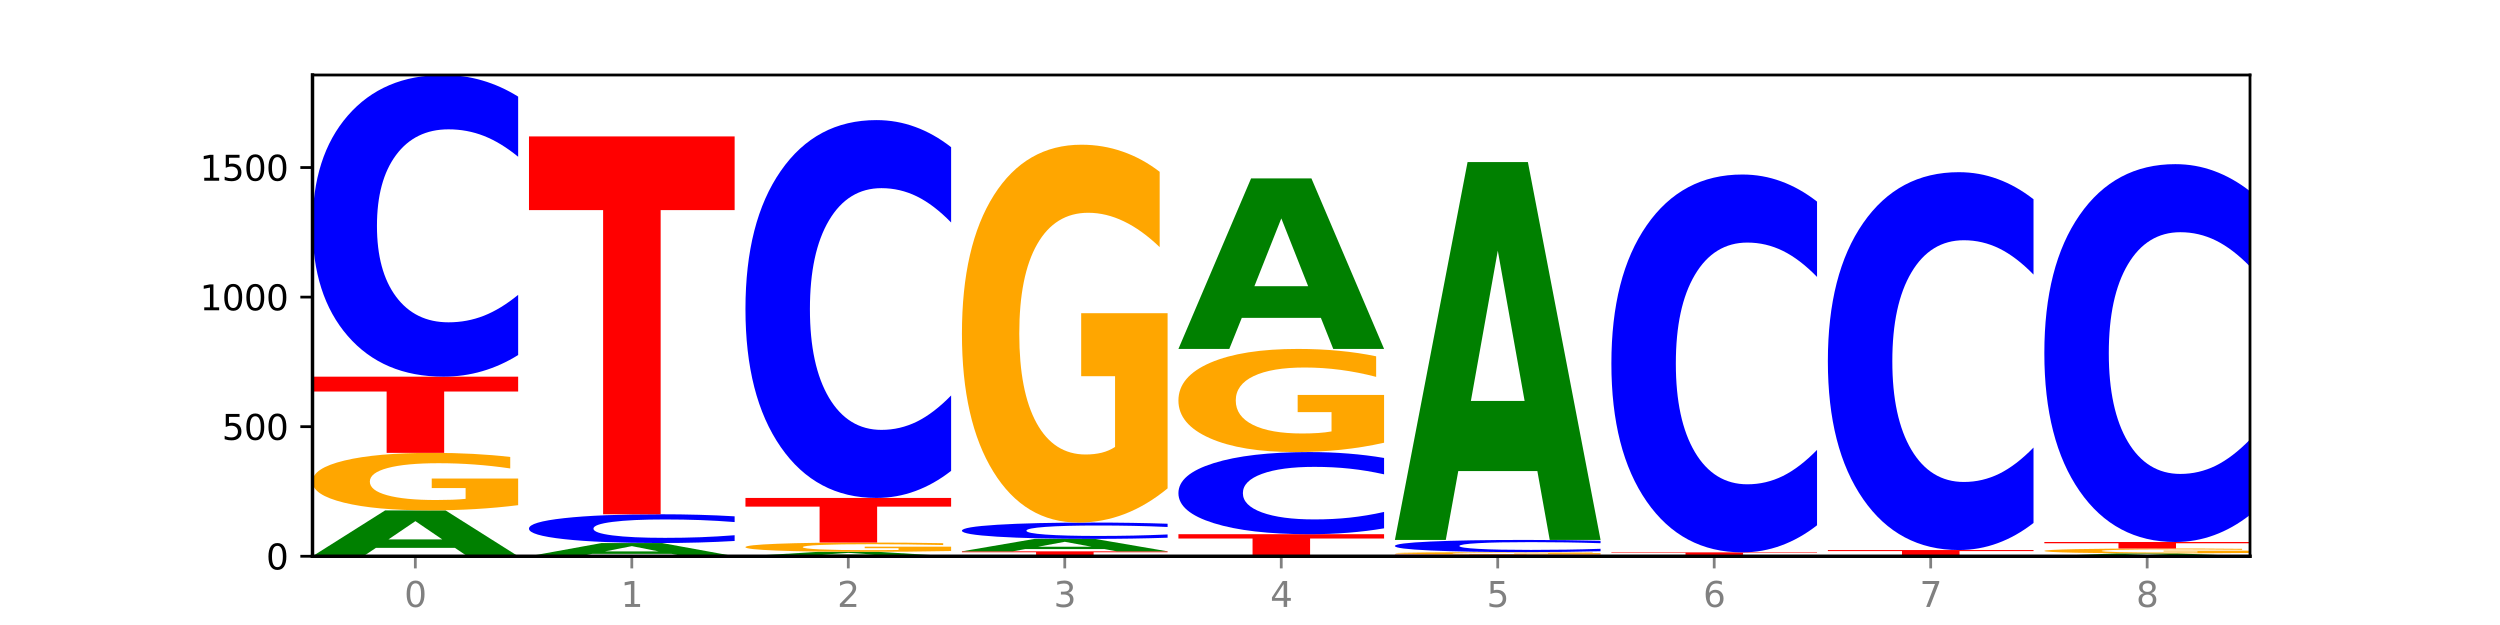 <?xml version="1.0" encoding="utf-8" standalone="no"?>
<!DOCTYPE svg PUBLIC "-//W3C//DTD SVG 1.1//EN"
  "http://www.w3.org/Graphics/SVG/1.1/DTD/svg11.dtd">
<svg xmlns:xlink="http://www.w3.org/1999/xlink" width="720pt" height="180pt" viewBox="0 0 720 180" xmlns="http://www.w3.org/2000/svg" version="1.1">
 <defs>
  <style type="text/css">*{stroke-linejoin: round; stroke-linecap: butt}</style>
 </defs>
 <g id="figure_1">
  <g id="patch_1">
   <path d="M 0 180 
L 720 180 
L 720 0 
L 0 0 
z
" style="fill: #ffffff"/>
  </g>
  <g id="axes_1">
   <g id="patch_2">
    <path d="M 90 160.2 
L 648 160.2 
L 648 21.6 
L 90 21.6 
z
" style="fill: #ffffff"/>
   </g>
   <g id="line2d_1">
    <path d="M 90 160.2 
L 648 160.2 
" clip-path="url(#p41fffee6d9)" style="fill: none; stroke: #000000; stroke-width: 0.5; stroke-linecap: square"/>
   </g>
   <g id="patch_3">
    <path d="M 131.028 157.793 
L 108.249 157.793 
L 104.653 160.2 
L 90 160.2 
L 110.926 146.989 
L 128.303 146.989 
L 149.229 160.2 
L 134.588 160.2 
L 131.028 157.793 
z
M 111.882 155.342 
L 127.359 155.342 
L 119.633 150.087 
L 111.882 155.342 
z
" clip-path="url(#p41fffee6d9)" style="fill: #008000"/>
   </g>
   <g id="patch_4">
    <path d="M 149.229 145.49 
Q 143.256 146.24 136.831 146.616 
Q 130.406 146.989 123.557 146.989 
Q 108.079 146.989 99.04 144.758 
Q 90 142.526 90 138.71 
Q 90 134.849 99.199 132.635 
Q 108.411 130.42 124.433 130.42 
Q 130.605 130.42 136.26 130.721 
Q 141.928 131.019 146.946 131.608 
L 146.946 134.911 
Q 141.769 134.154 136.645 133.781 
Q 131.521 133.405 126.371 133.405 
Q 116.84 133.405 111.677 134.781 
Q 106.513 136.153 106.513 138.71 
Q 106.513 141.243 111.491 142.625 
Q 116.469 144.005 125.628 144.005 
Q 128.123 144.005 130.26 143.926 
Q 132.397 143.844 134.097 143.673 
L 134.097 140.572 
L 124.34 140.572 
L 124.34 137.81 
L 149.229 137.81 
L 149.229 145.49 
z
" clip-path="url(#p41fffee6d9)" style="fill: #ffa600"/>
   </g>
   <g id="patch_5">
    <path d="M 90 108.477 
L 149.229 108.477 
L 149.229 112.756 
L 127.92 112.756 
L 127.92 130.42 
L 111.35 130.42 
L 111.35 112.756 
L 90 112.756 
L 90 108.477 
z
" clip-path="url(#p41fffee6d9)" style="fill: #ff0000"/>
   </g>
   <g id="patch_6">
    <path d="M 149.229 102.25 
Q 144.275 105.336 138.917 106.898 
Q 133.56 108.477 127.725 108.477 
Q 110.325 108.477 100.163 96.776 
Q 90 85.075 90 65.065 
Q 90 44.984 100.163 33.301 
Q 110.325 21.6 127.725 21.6 
Q 133.56 21.6 138.917 23.179 
Q 144.275 24.741 149.229 27.827 
L 149.229 45.145 
Q 144.23 41.054 139.38 39.151 
Q 134.53 37.249 129.173 37.249 
Q 119.562 37.249 114.056 44.661 
Q 108.564 52.054 108.564 65.065 
Q 108.564 78.022 114.056 85.434 
Q 119.562 92.828 129.173 92.828 
Q 134.53 92.828 139.38 90.926 
Q 144.23 89.005 149.229 84.914 
L 149.229 102.25 
z
" clip-path="url(#p41fffee6d9)" style="fill: #0000ff"/>
   </g>
   <g id="patch_7">
    <path d="M 193.374 159.507 
L 170.596 159.507 
L 166.999 160.2 
L 152.346 160.2 
L 173.272 156.394 
L 190.65 156.394 
L 211.575 160.2 
L 196.935 160.2 
L 193.374 159.507 
z
M 174.229 158.8 
L 189.705 158.8 
L 181.979 157.286 
L 174.229 158.8 
z
" clip-path="url(#p41fffee6d9)" style="fill: #008000"/>
   </g>
   <g id="patch_8">
    <path d="M 211.575 155.8 
Q 206.621 156.094 201.264 156.243 
Q 195.906 156.394 190.071 156.394 
Q 172.671 156.394 162.509 155.278 
Q 152.346 154.162 152.346 152.254 
Q 152.346 150.339 162.509 149.225 
Q 172.671 148.109 190.071 148.109 
Q 195.906 148.109 201.264 148.259 
Q 206.621 148.408 211.575 148.703 
L 211.575 150.354 
Q 206.576 149.964 201.726 149.783 
Q 196.876 149.601 191.519 149.601 
Q 181.909 149.601 176.402 150.308 
Q 170.91 151.013 170.91 152.254 
Q 170.91 153.489 176.402 154.196 
Q 181.909 154.901 191.519 154.901 
Q 196.876 154.901 201.726 154.72 
Q 206.576 154.537 211.575 154.147 
L 211.575 155.8 
z
" clip-path="url(#p41fffee6d9)" style="fill: #0000ff"/>
   </g>
   <g id="patch_9">
    <path d="M 152.346 39.289 
L 211.575 39.289 
L 211.575 60.512 
L 190.267 60.512 
L 190.267 148.109 
L 173.696 148.109 
L 173.696 60.512 
L 152.346 60.512 
L 152.346 39.289 
z
" clip-path="url(#p41fffee6d9)" style="fill: #ff0000"/>
   </g>
   <g id="patch_10">
    <path d="M 255.721 159.969 
L 232.942 159.969 
L 229.346 160.2 
L 214.693 160.2 
L 235.618 158.931 
L 252.996 158.931 
L 273.922 160.2 
L 259.281 160.2 
L 255.721 159.969 
z
M 236.575 159.733 
L 252.051 159.733 
L 244.325 159.229 
L 236.575 159.733 
z
" clip-path="url(#p41fffee6d9)" style="fill: #008000"/>
   </g>
   <g id="patch_11">
    <path d="M 273.922 158.688 
Q 267.948 158.81 261.524 158.871 
Q 255.099 158.931 248.25 158.931 
Q 232.772 158.931 223.732 158.569 
Q 214.693 158.207 214.693 157.589 
Q 214.693 156.962 223.892 156.603 
Q 233.104 156.244 249.126 156.244 
Q 255.298 156.244 260.953 156.293 
Q 266.621 156.341 271.639 156.437 
L 271.639 156.972 
Q 266.462 156.85 261.338 156.789 
Q 256.214 156.728 251.064 156.728 
Q 241.533 156.728 236.369 156.951 
Q 231.206 157.174 231.206 157.589 
Q 231.206 157.999 236.184 158.224 
Q 241.161 158.447 250.32 158.447 
Q 252.816 158.447 254.953 158.434 
Q 257.09 158.421 258.789 158.393 
L 258.789 157.89 
L 249.033 157.89 
L 249.033 157.443 
L 273.922 157.443 
L 273.922 158.688 
z
" clip-path="url(#p41fffee6d9)" style="fill: #ffa600"/>
   </g>
   <g id="patch_12">
    <path d="M 214.693 143.407 
L 273.922 143.407 
L 273.922 145.91 
L 252.613 145.91 
L 252.613 156.244 
L 236.043 156.244 
L 236.043 145.91 
L 214.693 145.91 
L 214.693 143.407 
z
" clip-path="url(#p41fffee6d9)" style="fill: #ff0000"/>
   </g>
   <g id="patch_13">
    <path d="M 273.922 135.607 
Q 268.967 139.473 263.61 141.429 
Q 258.253 143.407 252.418 143.407 
Q 235.018 143.407 224.855 128.751 
Q 214.693 114.094 214.693 89.03 
Q 214.693 63.877 224.855 49.243 
Q 235.018 34.587 252.418 34.587 
Q 258.253 34.587 263.61 36.565 
Q 268.967 38.521 273.922 42.387 
L 273.922 64.079 
Q 268.923 58.954 264.073 56.571 
Q 259.223 54.188 253.865 54.188 
Q 244.255 54.188 238.748 63.472 
Q 233.257 72.733 233.257 89.03 
Q 233.257 105.26 238.748 114.544 
Q 244.255 123.805 253.865 123.805 
Q 259.223 123.805 264.073 121.422 
Q 268.923 119.017 273.922 113.892 
L 273.922 135.607 
z
" clip-path="url(#p41fffee6d9)" style="fill: #0000ff"/>
   </g>
   <g id="patch_14">
    <path d="M 277.039 158.782 
L 336.268 158.782 
L 336.268 159.058 
L 314.959 159.058 
L 314.959 160.2 
L 298.389 160.2 
L 298.389 159.058 
L 277.039 159.058 
L 277.039 158.782 
z
" clip-path="url(#p41fffee6d9)" style="fill: #ff0000"/>
   </g>
   <g id="patch_15">
    <path d="M 318.067 158.129 
L 295.289 158.129 
L 291.692 158.782 
L 277.039 158.782 
L 297.965 155.199 
L 315.342 155.199 
L 336.268 158.782 
L 321.627 158.782 
L 318.067 158.129 
z
M 298.922 157.464 
L 314.398 157.464 
L 306.672 156.039 
L 298.922 157.464 
z
" clip-path="url(#p41fffee6d9)" style="fill: #008000"/>
   </g>
   <g id="patch_16">
    <path d="M 336.268 154.862 
Q 331.314 155.029 325.956 155.114 
Q 320.599 155.199 314.764 155.199 
Q 297.364 155.199 287.202 154.566 
Q 277.039 153.933 277.039 152.85 
Q 277.039 151.763 287.202 151.131 
Q 297.364 150.497 314.764 150.497 
Q 320.599 150.497 325.956 150.583 
Q 331.314 150.667 336.268 150.834 
L 336.268 151.772 
Q 331.269 151.55 326.419 151.447 
Q 321.569 151.344 316.212 151.344 
Q 306.601 151.344 301.095 151.745 
Q 295.603 152.146 295.603 152.85 
Q 295.603 153.551 301.095 153.952 
Q 306.601 154.352 316.212 154.352 
Q 321.569 154.352 326.419 154.249 
Q 331.269 154.145 336.268 153.924 
L 336.268 154.862 
z
" clip-path="url(#p41fffee6d9)" style="fill: #0000ff"/>
   </g>
   <g id="patch_17">
    <path d="M 336.268 140.652 
Q 330.295 145.574 323.87 148.047 
Q 317.445 150.497 310.596 150.497 
Q 295.118 150.497 286.079 135.841 
Q 277.039 121.185 277.039 96.121 
Q 277.039 70.765 286.238 56.221 
Q 295.45 41.677 311.472 41.677 
Q 317.645 41.677 323.299 43.655 
Q 328.967 45.611 333.985 49.477 
L 333.985 71.169 
Q 328.808 66.202 323.684 63.751 
Q 318.561 61.279 313.41 61.279 
Q 303.879 61.279 298.716 70.315 
Q 293.552 79.329 293.552 96.121 
Q 293.552 112.755 298.53 121.837 
Q 303.508 130.896 312.667 130.896 
Q 315.162 130.896 317.299 130.379 
Q 319.437 129.839 321.136 128.715 
L 321.136 108.349 
L 311.379 108.349 
L 311.379 90.209 
L 336.268 90.209 
L 336.268 140.652 
z
" clip-path="url(#p41fffee6d9)" style="fill: #ffa600"/>
   </g>
   <g id="patch_18">
    <path d="M 339.385 153.856 
L 398.615 153.856 
L 398.615 155.093 
L 377.306 155.093 
L 377.306 160.2 
L 360.735 160.2 
L 360.735 155.093 
L 339.385 155.093 
L 339.385 153.856 
z
" clip-path="url(#p41fffee6d9)" style="fill: #ff0000"/>
   </g>
   <g id="patch_19">
    <path d="M 398.615 152.16 
Q 393.66 153.001 388.303 153.426 
Q 382.945 153.856 377.111 153.856 
Q 359.71 153.856 349.548 150.669 
Q 339.385 147.483 339.385 142.033 
Q 339.385 136.564 349.548 133.383 
Q 359.71 130.196 377.111 130.196 
Q 382.945 130.196 388.303 130.626 
Q 393.66 131.051 398.615 131.892 
L 398.615 136.608 
Q 393.615 135.494 388.765 134.976 
Q 383.915 134.458 378.558 134.458 
Q 368.948 134.458 363.441 136.476 
Q 357.95 138.49 357.95 142.033 
Q 357.95 145.562 363.441 147.581 
Q 368.948 149.594 378.558 149.594 
Q 383.915 149.594 388.765 149.076 
Q 393.615 148.553 398.615 147.439 
L 398.615 152.16 
z
" clip-path="url(#p41fffee6d9)" style="fill: #0000ff"/>
   </g>
   <g id="patch_20">
    <path d="M 398.615 127.508 
Q 392.641 128.852 386.217 129.527 
Q 379.792 130.196 372.942 130.196 
Q 357.465 130.196 348.425 126.195 
Q 339.385 122.195 339.385 115.353 
Q 339.385 108.431 348.584 104.461 
Q 357.797 100.491 373.818 100.491 
Q 379.991 100.491 385.646 101.031 
Q 391.314 101.565 396.331 102.62 
L 396.331 108.541 
Q 391.154 107.185 386.031 106.517 
Q 380.907 105.842 375.757 105.842 
Q 366.226 105.842 361.062 108.308 
Q 355.898 110.769 355.898 115.353 
Q 355.898 119.893 360.876 122.372 
Q 365.854 124.845 375.013 124.845 
Q 377.509 124.845 379.646 124.704 
Q 381.783 124.557 383.482 124.25 
L 383.482 118.691 
L 373.726 118.691 
L 373.726 113.739 
L 398.615 113.739 
L 398.615 127.508 
z
" clip-path="url(#p41fffee6d9)" style="fill: #ffa600"/>
   </g>
   <g id="patch_21">
    <path d="M 380.413 91.544 
L 357.635 91.544 
L 354.038 100.491 
L 339.385 100.491 
L 360.311 51.38 
L 377.689 51.38 
L 398.615 100.491 
L 383.974 100.491 
L 380.413 91.544 
z
M 361.268 82.429 
L 376.744 82.429 
L 369.018 62.895 
L 361.268 82.429 
z
" clip-path="url(#p41fffee6d9)" style="fill: #008000"/>
   </g>
   <g id="patch_22">
    <path d="M 401.732 159.678 
L 460.961 159.678 
L 460.961 159.779 
L 439.652 159.779 
L 439.652 160.2 
L 423.082 160.2 
L 423.082 159.779 
L 401.732 159.779 
L 401.732 159.678 
z
" clip-path="url(#p41fffee6d9)" style="fill: #ff0000"/>
   </g>
   <g id="patch_23">
    <path d="M 460.961 159.617 
Q 454.988 159.647 448.563 159.662 
Q 442.138 159.678 435.289 159.678 
Q 419.811 159.678 410.772 159.587 
Q 401.732 159.497 401.732 159.342 
Q 401.732 159.185 410.931 159.096 
Q 420.143 159.006 436.165 159.006 
Q 442.337 159.006 447.992 159.018 
Q 453.66 159.03 458.678 159.054 
L 458.678 159.188 
Q 453.501 159.157 448.377 159.142 
Q 443.253 159.127 438.103 159.127 
Q 428.572 159.127 423.408 159.183 
Q 418.245 159.238 418.245 159.342 
Q 418.245 159.445 423.223 159.501 
Q 428.2 159.557 437.36 159.557 
Q 439.855 159.557 441.992 159.553 
Q 444.129 159.55 445.828 159.543 
L 445.828 159.417 
L 436.072 159.417 
L 436.072 159.305 
L 460.961 159.305 
L 460.961 159.617 
z
" clip-path="url(#p41fffee6d9)" style="fill: #ffa600"/>
   </g>
   <g id="patch_24">
    <path d="M 460.961 158.754 
Q 456.006 158.879 450.649 158.942 
Q 445.292 159.006 439.457 159.006 
Q 422.057 159.006 411.894 158.533 
Q 401.732 158.061 401.732 157.253 
Q 401.732 156.442 411.894 155.97 
Q 422.057 155.498 439.457 155.498 
Q 445.292 155.498 450.649 155.562 
Q 456.006 155.625 460.961 155.749 
L 460.961 156.449 
Q 455.962 156.283 451.112 156.207 
Q 446.262 156.13 440.904 156.13 
Q 431.294 156.13 425.788 156.429 
Q 420.296 156.728 420.296 157.253 
Q 420.296 157.776 425.788 158.075 
Q 431.294 158.374 440.904 158.374 
Q 446.262 158.374 451.112 158.297 
Q 455.962 158.22 460.961 158.054 
L 460.961 158.754 
z
" clip-path="url(#p41fffee6d9)" style="fill: #0000ff"/>
   </g>
   <g id="patch_25">
    <path d="M 442.76 135.674 
L 419.981 135.674 
L 416.385 155.498 
L 401.732 155.498 
L 422.658 46.678 
L 440.035 46.678 
L 460.961 155.498 
L 446.32 155.498 
L 442.76 135.674 
z
M 423.614 115.478 
L 439.091 115.478 
L 431.365 72.192 
L 423.614 115.478 
z
" clip-path="url(#p41fffee6d9)" style="fill: #008000"/>
   </g>
   <g id="patch_26">
    <path d="M 505.106 160.132 
L 482.328 160.132 
L 478.731 160.2 
L 464.078 160.2 
L 485.004 159.827 
L 502.382 159.827 
L 523.307 160.2 
L 508.667 160.2 
L 505.106 160.132 
z
M 485.961 160.063 
L 501.437 160.063 
L 493.711 159.914 
L 485.961 160.063 
z
" clip-path="url(#p41fffee6d9)" style="fill: #008000"/>
   </g>
   <g id="patch_27">
    <path d="M 464.078 159.08 
L 523.307 159.08 
L 523.307 159.226 
L 501.999 159.226 
L 501.999 159.827 
L 485.428 159.827 
L 485.428 159.226 
L 464.078 159.226 
L 464.078 159.08 
z
" clip-path="url(#p41fffee6d9)" style="fill: #ff0000"/>
   </g>
   <g id="patch_28">
    <path d="M 523.307 151.28 
Q 518.353 155.147 512.996 157.102 
Q 507.638 159.08 501.803 159.08 
Q 484.403 159.08 474.241 144.424 
Q 464.078 129.768 464.078 104.704 
Q 464.078 79.55 474.241 64.917 
Q 484.403 50.26 501.803 50.26 
Q 507.638 50.26 512.996 52.239 
Q 518.353 54.194 523.307 58.061 
L 523.307 79.753 
Q 518.308 74.627 513.458 72.245 
Q 508.608 69.862 503.251 69.862 
Q 493.641 69.862 488.134 79.146 
Q 482.642 88.407 482.642 104.704 
Q 482.642 120.934 488.134 130.218 
Q 493.641 139.479 503.251 139.479 
Q 508.608 139.479 513.458 137.096 
Q 518.308 134.691 523.307 129.566 
L 523.307 151.28 
z
" clip-path="url(#p41fffee6d9)" style="fill: #0000ff"/>
   </g>
   <g id="patch_29">
    <path d="M 585.654 160.18 
Q 579.68 160.19 573.256 160.195 
Q 566.831 160.2 559.982 160.2 
Q 544.504 160.2 535.464 160.17 
Q 526.425 160.14 526.425 160.088 
Q 526.425 160.036 535.624 160.006 
Q 544.836 159.976 560.858 159.976 
Q 567.03 159.976 572.685 159.98 
Q 578.353 159.984 583.37 159.992 
L 583.37 160.037 
Q 578.194 160.027 573.07 160.022 
Q 567.946 160.016 562.796 160.016 
Q 553.265 160.016 548.101 160.035 
Q 542.938 160.054 542.938 160.088 
Q 542.938 160.122 547.915 160.141 
Q 552.893 160.16 562.052 160.16 
Q 564.548 160.16 566.685 160.159 
Q 568.822 160.157 570.521 160.155 
L 570.521 160.113 
L 560.765 160.113 
L 560.765 160.076 
L 585.654 160.076 
L 585.654 160.18 
z
" clip-path="url(#p41fffee6d9)" style="fill: #ffa600"/>
   </g>
   <g id="patch_30">
    <path d="M 526.425 158.409 
L 585.654 158.409 
L 585.654 158.714 
L 564.345 158.714 
L 564.345 159.976 
L 547.775 159.976 
L 547.775 158.714 
L 526.425 158.714 
L 526.425 158.409 
z
" clip-path="url(#p41fffee6d9)" style="fill: #ff0000"/>
   </g>
   <g id="patch_31">
    <path d="M 585.654 150.609 
Q 580.699 154.475 575.342 156.431 
Q 569.985 158.409 564.15 158.409 
Q 546.75 158.409 536.587 143.753 
Q 526.425 129.096 526.425 104.032 
Q 526.425 78.879 536.587 64.245 
Q 546.75 49.589 564.15 49.589 
Q 569.985 49.589 575.342 51.567 
Q 580.699 53.522 585.654 57.389 
L 585.654 79.081 
Q 580.654 73.956 575.805 71.573 
Q 570.955 69.19 565.597 69.19 
Q 555.987 69.19 550.48 78.474 
Q 544.989 87.735 544.989 104.032 
Q 544.989 120.262 550.48 129.546 
Q 555.987 138.807 565.597 138.807 
Q 570.955 138.807 575.805 136.424 
Q 580.654 134.019 585.654 128.894 
L 585.654 150.609 
z
" clip-path="url(#p41fffee6d9)" style="fill: #0000ff"/>
   </g>
   <g id="patch_32">
    <path d="M 629.799 160.05 
L 607.02 160.05 
L 603.424 160.2 
L 588.771 160.2 
L 609.697 159.379 
L 627.074 159.379 
L 648 160.2 
L 633.359 160.2 
L 629.799 160.05 
z
M 610.653 159.898 
L 626.13 159.898 
L 618.404 159.571 
L 610.653 159.898 
z
" clip-path="url(#p41fffee6d9)" style="fill: #008000"/>
   </g>
   <g id="patch_33">
    <path d="M 648 159.251 
Q 642.027 159.315 635.602 159.347 
Q 629.177 159.379 622.328 159.379 
Q 606.85 159.379 597.811 159.188 
Q 588.771 158.997 588.771 158.67 
Q 588.771 158.34 597.97 158.15 
Q 607.182 157.961 623.204 157.961 
Q 629.376 157.961 635.031 157.987 
Q 640.699 158.012 645.717 158.063 
L 645.717 158.345 
Q 640.54 158.28 635.416 158.249 
Q 630.292 158.216 625.142 158.216 
Q 615.611 158.216 610.448 158.334 
Q 605.284 158.452 605.284 158.67 
Q 605.284 158.887 610.262 159.006 
Q 615.24 159.124 624.399 159.124 
Q 626.894 159.124 629.031 159.117 
Q 631.168 159.11 632.868 159.095 
L 632.868 158.83 
L 623.111 158.83 
L 623.111 158.593 
L 648 158.593 
L 648 159.251 
z
" clip-path="url(#p41fffee6d9)" style="fill: #ffa600"/>
   </g>
   <g id="patch_34">
    <path d="M 588.771 156.095 
L 648 156.095 
L 648 156.459 
L 626.691 156.459 
L 626.691 157.961 
L 610.121 157.961 
L 610.121 156.459 
L 588.771 156.459 
L 588.771 156.095 
z
" clip-path="url(#p41fffee6d9)" style="fill: #ff0000"/>
   </g>
   <g id="patch_35">
    <path d="M 648 148.295 
Q 643.046 152.161 637.688 154.117 
Q 632.331 156.095 626.496 156.095 
Q 609.096 156.095 598.933 141.439 
Q 588.771 126.783 588.771 101.719 
Q 588.771 76.565 598.933 61.931 
Q 609.096 47.275 626.496 47.275 
Q 632.331 47.275 637.688 49.253 
Q 643.046 51.209 648 55.075 
L 648 76.767 
Q 643.001 71.642 638.151 69.259 
Q 633.301 66.877 627.944 66.877 
Q 618.333 66.877 612.827 76.16 
Q 607.335 85.422 607.335 101.719 
Q 607.335 117.948 612.827 127.232 
Q 618.333 136.493 627.944 136.493 
Q 633.301 136.493 638.151 134.111 
Q 643.001 131.705 648 126.58 
L 648 148.295 
z
" clip-path="url(#p41fffee6d9)" style="fill: #0000ff"/>
   </g>
   <g id="matplotlib.axis_1">
    <g id="xtick_1">
     <g id="line2d_2">
      <defs>
       <path id="m89b6d1afed" d="M 0 0 
L 0 3.5 
" style="stroke: #808080; stroke-width: 0.8"/>
      </defs>
      <g>
       <use xlink:href="#m89b6d1afed" x="119.615" y="160.2" style="fill: #808080; stroke: #808080; stroke-width: 0.8"/>
      </g>
     </g>
     <g id="text_1">
      <!-- 0 -->
      <g style="fill: #808080" transform="translate(116.433 174.798) scale(0.1 -0.1)">
       <defs>
        <path id="DejaVuSans-30" d="M 2034 4250 
Q 1547 4250 1301 3770 
Q 1056 3291 1056 2328 
Q 1056 1369 1301 889 
Q 1547 409 2034 409 
Q 2525 409 2770 889 
Q 3016 1369 3016 2328 
Q 3016 3291 2770 3770 
Q 2525 4250 2034 4250 
z
M 2034 4750 
Q 2819 4750 3233 4129 
Q 3647 3509 3647 2328 
Q 3647 1150 3233 529 
Q 2819 -91 2034 -91 
Q 1250 -91 836 529 
Q 422 1150 422 2328 
Q 422 3509 836 4129 
Q 1250 4750 2034 4750 
z
" transform="scale(0.016)"/>
       </defs>
       <use xlink:href="#DejaVuSans-30"/>
      </g>
     </g>
    </g>
    <g id="xtick_2">
     <g id="line2d_3">
      <g>
       <use xlink:href="#m89b6d1afed" x="181.961" y="160.2" style="fill: #808080; stroke: #808080; stroke-width: 0.8"/>
      </g>
     </g>
     <g id="text_2">
      <!-- 1 -->
      <g style="fill: #808080" transform="translate(178.78 174.798) scale(0.1 -0.1)">
       <defs>
        <path id="DejaVuSans-31" d="M 794 531 
L 1825 531 
L 1825 4091 
L 703 3866 
L 703 4441 
L 1819 4666 
L 2450 4666 
L 2450 531 
L 3481 531 
L 3481 0 
L 794 0 
L 794 531 
z
" transform="scale(0.016)"/>
       </defs>
       <use xlink:href="#DejaVuSans-31"/>
      </g>
     </g>
    </g>
    <g id="xtick_3">
     <g id="line2d_4">
      <g>
       <use xlink:href="#m89b6d1afed" x="244.307" y="160.2" style="fill: #808080; stroke: #808080; stroke-width: 0.8"/>
      </g>
     </g>
     <g id="text_3">
      <!-- 2 -->
      <g style="fill: #808080" transform="translate(241.126 174.798) scale(0.1 -0.1)">
       <defs>
        <path id="DejaVuSans-32" d="M 1228 531 
L 3431 531 
L 3431 0 
L 469 0 
L 469 531 
Q 828 903 1448 1529 
Q 2069 2156 2228 2338 
Q 2531 2678 2651 2914 
Q 2772 3150 2772 3378 
Q 2772 3750 2511 3984 
Q 2250 4219 1831 4219 
Q 1534 4219 1204 4116 
Q 875 4013 500 3803 
L 500 4441 
Q 881 4594 1212 4672 
Q 1544 4750 1819 4750 
Q 2544 4750 2975 4387 
Q 3406 4025 3406 3419 
Q 3406 3131 3298 2873 
Q 3191 2616 2906 2266 
Q 2828 2175 2409 1742 
Q 1991 1309 1228 531 
z
" transform="scale(0.016)"/>
       </defs>
       <use xlink:href="#DejaVuSans-32"/>
      </g>
     </g>
    </g>
    <g id="xtick_4">
     <g id="line2d_5">
      <g>
       <use xlink:href="#m89b6d1afed" x="306.654" y="160.2" style="fill: #808080; stroke: #808080; stroke-width: 0.8"/>
      </g>
     </g>
     <g id="text_4">
      <!-- 3 -->
      <g style="fill: #808080" transform="translate(303.472 174.798) scale(0.1 -0.1)">
       <defs>
        <path id="DejaVuSans-33" d="M 2597 2516 
Q 3050 2419 3304 2112 
Q 3559 1806 3559 1356 
Q 3559 666 3084 287 
Q 2609 -91 1734 -91 
Q 1441 -91 1130 -33 
Q 819 25 488 141 
L 488 750 
Q 750 597 1062 519 
Q 1375 441 1716 441 
Q 2309 441 2620 675 
Q 2931 909 2931 1356 
Q 2931 1769 2642 2001 
Q 2353 2234 1838 2234 
L 1294 2234 
L 1294 2753 
L 1863 2753 
Q 2328 2753 2575 2939 
Q 2822 3125 2822 3475 
Q 2822 3834 2567 4026 
Q 2313 4219 1838 4219 
Q 1578 4219 1281 4162 
Q 984 4106 628 3988 
L 628 4550 
Q 988 4650 1302 4700 
Q 1616 4750 1894 4750 
Q 2613 4750 3031 4423 
Q 3450 4097 3450 3541 
Q 3450 3153 3228 2886 
Q 3006 2619 2597 2516 
z
" transform="scale(0.016)"/>
       </defs>
       <use xlink:href="#DejaVuSans-33"/>
      </g>
     </g>
    </g>
    <g id="xtick_5">
     <g id="line2d_6">
      <g>
       <use xlink:href="#m89b6d1afed" x="369" y="160.2" style="fill: #808080; stroke: #808080; stroke-width: 0.8"/>
      </g>
     </g>
     <g id="text_5">
      <!-- 4 -->
      <g style="fill: #808080" transform="translate(365.819 174.798) scale(0.1 -0.1)">
       <defs>
        <path id="DejaVuSans-34" d="M 2419 4116 
L 825 1625 
L 2419 1625 
L 2419 4116 
z
M 2253 4666 
L 3047 4666 
L 3047 1625 
L 3713 1625 
L 3713 1100 
L 3047 1100 
L 3047 0 
L 2419 0 
L 2419 1100 
L 313 1100 
L 313 1709 
L 2253 4666 
z
" transform="scale(0.016)"/>
       </defs>
       <use xlink:href="#DejaVuSans-34"/>
      </g>
     </g>
    </g>
    <g id="xtick_6">
     <g id="line2d_7">
      <g>
       <use xlink:href="#m89b6d1afed" x="431.346" y="160.2" style="fill: #808080; stroke: #808080; stroke-width: 0.8"/>
      </g>
     </g>
     <g id="text_6">
      <!-- 5 -->
      <g style="fill: #808080" transform="translate(428.165 174.798) scale(0.1 -0.1)">
       <defs>
        <path id="DejaVuSans-35" d="M 691 4666 
L 3169 4666 
L 3169 4134 
L 1269 4134 
L 1269 2991 
Q 1406 3038 1543 3061 
Q 1681 3084 1819 3084 
Q 2600 3084 3056 2656 
Q 3513 2228 3513 1497 
Q 3513 744 3044 326 
Q 2575 -91 1722 -91 
Q 1428 -91 1123 -41 
Q 819 9 494 109 
L 494 744 
Q 775 591 1075 516 
Q 1375 441 1709 441 
Q 2250 441 2565 725 
Q 2881 1009 2881 1497 
Q 2881 1984 2565 2268 
Q 2250 2553 1709 2553 
Q 1456 2553 1204 2497 
Q 953 2441 691 2322 
L 691 4666 
z
" transform="scale(0.016)"/>
       </defs>
       <use xlink:href="#DejaVuSans-35"/>
      </g>
     </g>
    </g>
    <g id="xtick_7">
     <g id="line2d_8">
      <g>
       <use xlink:href="#m89b6d1afed" x="493.693" y="160.2" style="fill: #808080; stroke: #808080; stroke-width: 0.8"/>
      </g>
     </g>
     <g id="text_7">
      <!-- 6 -->
      <g style="fill: #808080" transform="translate(490.511 174.798) scale(0.1 -0.1)">
       <defs>
        <path id="DejaVuSans-36" d="M 2113 2584 
Q 1688 2584 1439 2293 
Q 1191 2003 1191 1497 
Q 1191 994 1439 701 
Q 1688 409 2113 409 
Q 2538 409 2786 701 
Q 3034 994 3034 1497 
Q 3034 2003 2786 2293 
Q 2538 2584 2113 2584 
z
M 3366 4563 
L 3366 3988 
Q 3128 4100 2886 4159 
Q 2644 4219 2406 4219 
Q 1781 4219 1451 3797 
Q 1122 3375 1075 2522 
Q 1259 2794 1537 2939 
Q 1816 3084 2150 3084 
Q 2853 3084 3261 2657 
Q 3669 2231 3669 1497 
Q 3669 778 3244 343 
Q 2819 -91 2113 -91 
Q 1303 -91 875 529 
Q 447 1150 447 2328 
Q 447 3434 972 4092 
Q 1497 4750 2381 4750 
Q 2619 4750 2861 4703 
Q 3103 4656 3366 4563 
z
" transform="scale(0.016)"/>
       </defs>
       <use xlink:href="#DejaVuSans-36"/>
      </g>
     </g>
    </g>
    <g id="xtick_8">
     <g id="line2d_9">
      <g>
       <use xlink:href="#m89b6d1afed" x="556.039" y="160.2" style="fill: #808080; stroke: #808080; stroke-width: 0.8"/>
      </g>
     </g>
     <g id="text_8">
      <!-- 7 -->
      <g style="fill: #808080" transform="translate(552.858 174.798) scale(0.1 -0.1)">
       <defs>
        <path id="DejaVuSans-37" d="M 525 4666 
L 3525 4666 
L 3525 4397 
L 1831 0 
L 1172 0 
L 2766 4134 
L 525 4134 
L 525 4666 
z
" transform="scale(0.016)"/>
       </defs>
       <use xlink:href="#DejaVuSans-37"/>
      </g>
     </g>
    </g>
    <g id="xtick_9">
     <g id="line2d_10">
      <g>
       <use xlink:href="#m89b6d1afed" x="618.385" y="160.2" style="fill: #808080; stroke: #808080; stroke-width: 0.8"/>
      </g>
     </g>
     <g id="text_9">
      <!-- 8 -->
      <g style="fill: #808080" transform="translate(615.204 174.798) scale(0.1 -0.1)">
       <defs>
        <path id="DejaVuSans-38" d="M 2034 2216 
Q 1584 2216 1326 1975 
Q 1069 1734 1069 1313 
Q 1069 891 1326 650 
Q 1584 409 2034 409 
Q 2484 409 2743 651 
Q 3003 894 3003 1313 
Q 3003 1734 2745 1975 
Q 2488 2216 2034 2216 
z
M 1403 2484 
Q 997 2584 770 2862 
Q 544 3141 544 3541 
Q 544 4100 942 4425 
Q 1341 4750 2034 4750 
Q 2731 4750 3128 4425 
Q 3525 4100 3525 3541 
Q 3525 3141 3298 2862 
Q 3072 2584 2669 2484 
Q 3125 2378 3379 2068 
Q 3634 1759 3634 1313 
Q 3634 634 3220 271 
Q 2806 -91 2034 -91 
Q 1263 -91 848 271 
Q 434 634 434 1313 
Q 434 1759 690 2068 
Q 947 2378 1403 2484 
z
M 1172 3481 
Q 1172 3119 1398 2916 
Q 1625 2713 2034 2713 
Q 2441 2713 2670 2916 
Q 2900 3119 2900 3481 
Q 2900 3844 2670 4047 
Q 2441 4250 2034 4250 
Q 1625 4250 1398 4047 
Q 1172 3844 1172 3481 
z
" transform="scale(0.016)"/>
       </defs>
       <use xlink:href="#DejaVuSans-38"/>
      </g>
     </g>
    </g>
   </g>
   <g id="matplotlib.axis_2">
    <g id="ytick_1">
     <g id="line2d_11">
      <defs>
       <path id="m20c658eaae" d="M 0 0 
L -3.5 0 
" style="stroke: #000000; stroke-width: 0.8"/>
      </defs>
      <g>
       <use xlink:href="#m20c658eaae" x="90" y="160.2" style="stroke: #000000; stroke-width: 0.8"/>
      </g>
     </g>
     <g id="text_10">
      <!-- 0 -->
      <g transform="translate(76.638 163.999) scale(0.1 -0.1)">
       <use xlink:href="#DejaVuSans-30"/>
      </g>
     </g>
    </g>
    <g id="ytick_2">
     <g id="line2d_12">
      <g>
       <use xlink:href="#m20c658eaae" x="90" y="122.882" style="stroke: #000000; stroke-width: 0.8"/>
      </g>
     </g>
     <g id="text_11">
      <!-- 500 -->
      <g transform="translate(63.913 126.681) scale(0.1 -0.1)">
       <use xlink:href="#DejaVuSans-35"/>
       <use xlink:href="#DejaVuSans-30" x="63.623"/>
       <use xlink:href="#DejaVuSans-30" x="127.246"/>
      </g>
     </g>
    </g>
    <g id="ytick_3">
     <g id="line2d_13">
      <g>
       <use xlink:href="#m20c658eaae" x="90" y="85.563" style="stroke: #000000; stroke-width: 0.8"/>
      </g>
     </g>
     <g id="text_12">
      <!-- 1000 -->
      <g transform="translate(57.55 89.363) scale(0.1 -0.1)">
       <use xlink:href="#DejaVuSans-31"/>
       <use xlink:href="#DejaVuSans-30" x="63.623"/>
       <use xlink:href="#DejaVuSans-30" x="127.246"/>
       <use xlink:href="#DejaVuSans-30" x="190.869"/>
      </g>
     </g>
    </g>
    <g id="ytick_4">
     <g id="line2d_14">
      <g>
       <use xlink:href="#m20c658eaae" x="90" y="48.245" style="stroke: #000000; stroke-width: 0.8"/>
      </g>
     </g>
     <g id="text_13">
      <!-- 1500 -->
      <g transform="translate(57.55 52.044) scale(0.1 -0.1)">
       <use xlink:href="#DejaVuSans-31"/>
       <use xlink:href="#DejaVuSans-35" x="63.623"/>
       <use xlink:href="#DejaVuSans-30" x="127.246"/>
       <use xlink:href="#DejaVuSans-30" x="190.869"/>
      </g>
     </g>
    </g>
   </g>
   <g id="patch_36">
    <path d="M 90 160.2 
L 90 21.6 
" style="fill: none; stroke: #000000; stroke-linejoin: miter; stroke-linecap: square"/>
   </g>
   <g id="patch_37">
    <path d="M 648 160.2 
L 648 21.6 
" style="fill: none; stroke: #000000; stroke-width: 0.8; stroke-linejoin: miter; stroke-linecap: square"/>
   </g>
   <g id="patch_38">
    <path d="M 90 160.2 
L 648 160.2 
" style="fill: none; stroke: #000000; stroke-linejoin: miter; stroke-linecap: square"/>
   </g>
   <g id="patch_39">
    <path d="M 90 21.6 
L 648 21.6 
" style="fill: none; stroke: #000000; stroke-width: 0.8; stroke-linejoin: miter; stroke-linecap: square"/>
   </g>
  </g>
 </g>
 <defs>
  <clipPath id="p41fffee6d9">
   <rect x="90" y="21.6" width="558" height="138.6"/>
  </clipPath>
 </defs>
</svg>
